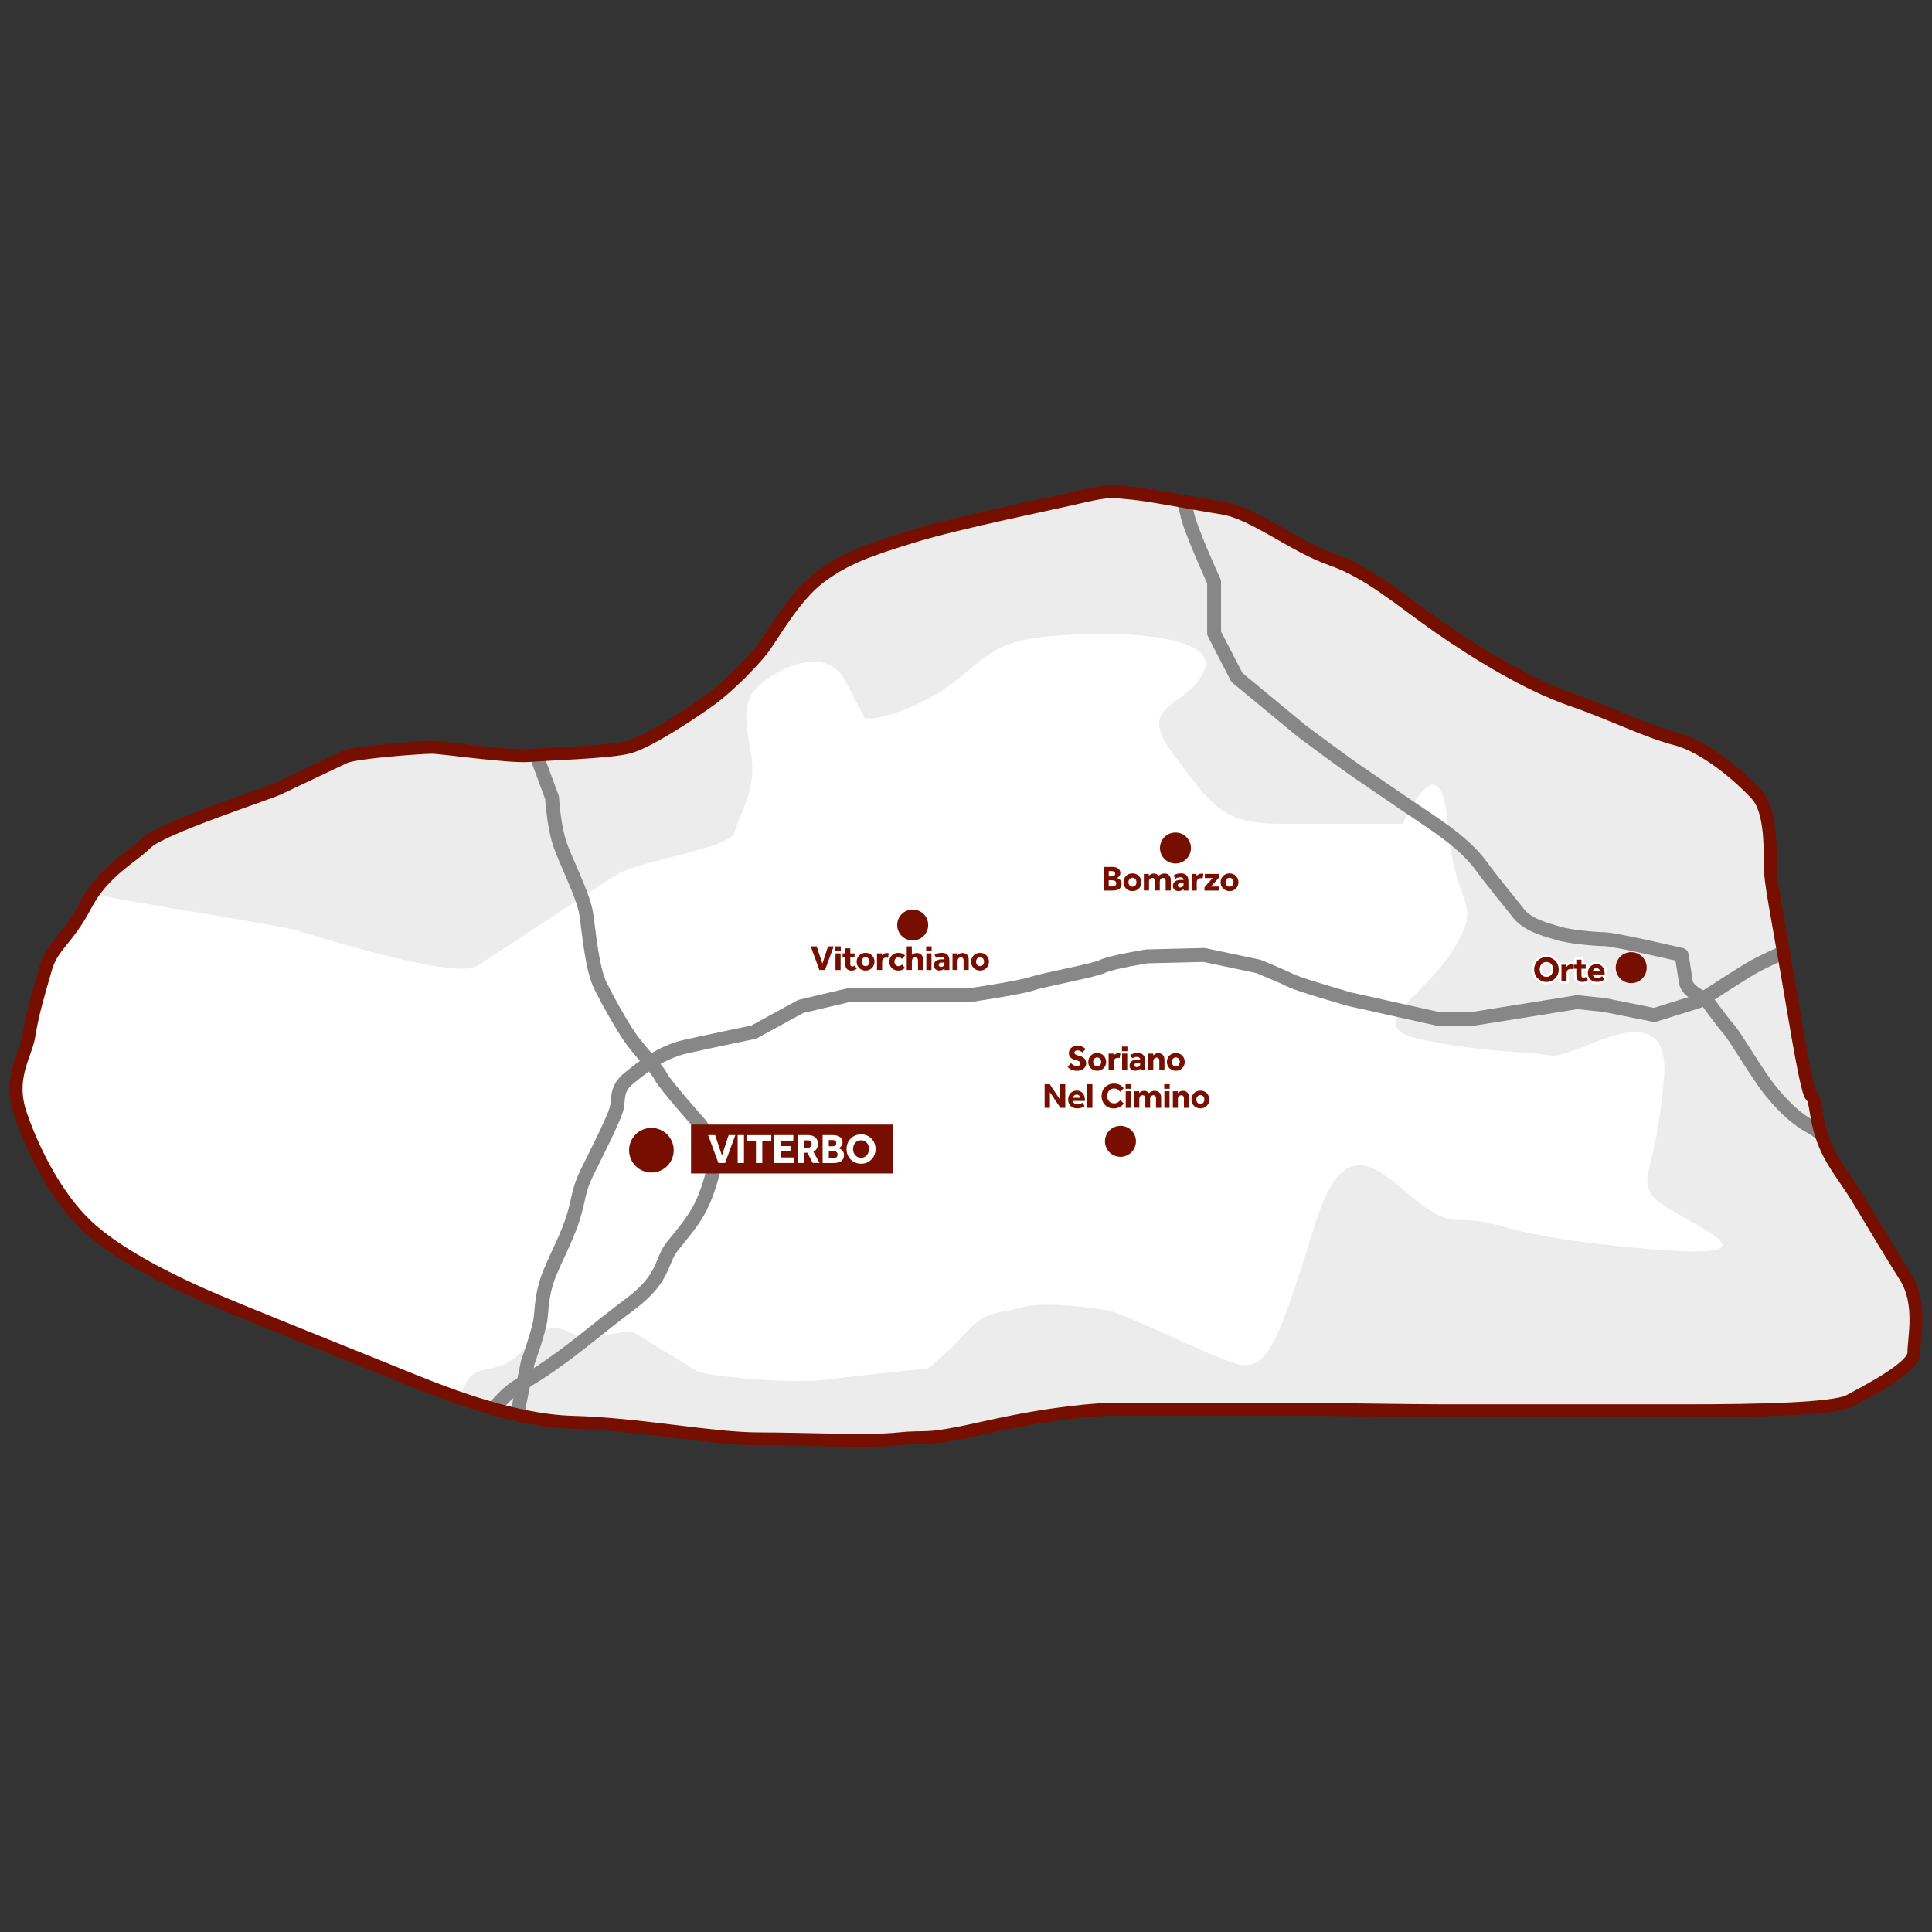 <?xml version="1.0" encoding="utf-8"?>
<!-- Generator: Adobe Illustrator 28.0.0, SVG Export Plug-In . SVG Version: 6.00 Build 0)  -->
<svg version="1.1" id="Livello_1" xmlns="http://www.w3.org/2000/svg" xmlns:xlink="http://www.w3.org/1999/xlink" x="0px" y="0px"
	 width="600px" height="600px" viewBox="0 0 600 600" style="enable-background:new 0 0 600 600;" xml:space="preserve">
<rect x="0" y="0" width="600" height="600" fill="#333333" stroke="none"/>
<style type="text/css">
	
		.st0{clip-path:url(#SVGID_00000106106825689076182120000009681759821345004190_);fill-rule:evenodd;clip-rule:evenodd;fill:#ECECEC;}
	
		.st1{clip-path:url(#SVGID_00000106106825689076182120000009681759821345004190_);fill:none;stroke:#878787;stroke-width:4.317;stroke-linejoin:round;stroke-miterlimit:22.926;}
	.st2{fill-rule:evenodd;clip-rule:evenodd;fill:#770F00;}
	.st3{fill:#770F00;}
	.st4{fill:#FFFFFF;}
	.st5{fill:none;stroke:#FFFFFF;stroke-width:1.39;stroke-linejoin:round;stroke-miterlimit:22.926;}
</style>
<g>
	<g>
		<defs>
			<path id="SVGID_1_" d="M336.04,154.18c-8.71,2.05-38.64,8.1-52.28,12.3c-13.64,4.2-21.12,6.74-29.21,12.81
				c-8.1,6.07-14.95,18.79-17.94,22.55c-2.99,3.76-10.25,11.28-15.89,15.38c-5.64,4.1-19.48,13.33-25.63,14.86
				c-6.15,1.54-24.6,2.05-30.75,2.56c-6.15,0.51-27.16-2.56-30.24-2.56s-23.75,1.45-27.16,3.08c-3.42,1.62-17.08,8.12-20.5,9.74
				c-3.42,1.62-36.39,12.3-41,16.91c-4.61,4.61-13.33,8.71-18.96,19.48c-5.64,10.76-10.25,12.3-12.3,19.48
				c-2.05,7.18-4.1,13.84-5.13,20.5c-1.03,6.66-6.66,13.33-2.56,25.11c4.1,11.79,11.28,25.63,20.5,34.34
				c9.23,8.71,25.63,16.91,37.42,22.04c11.79,5.13,44.08,17.94,57.92,23.58c13.84,5.64,35.88,14.86,55.87,15.38
				c19.99,0.51,43.05,5.13,57.4,5.13c14.35,0,33.83,1.02,43.57,0s6.66,1.02,27.16-3.59c20.5-4.61,34.85-5.64,40.49-5.64
				c5.64,0,21.53,0,44.08,0c22.55,0,46.64,0.51,56.89,0.51c10.25,0,22.04,0,32.8,0c10.76,0,21.01,0,43.05,0s46.13-0.51,50.74-3.08
				c4.61-2.56,19.99-10.25,19.99-14.86c0-4.61,2.56-15.38-2.56-23.58s-8.2-13.33-14.35-23.58s-11.28-14.35-13.33-27.16
				c-2.05-12.81-0.51,7.18-6.66-29.21c-6.15-36.39-7.69-42.03-7.69-48.18c0-6.15,0-16.91-4.1-21.53
				c-4.1-4.61-15.38-14.86-25.11-17.43c-9.74-2.56-19.48-7.69-32.8-12.3c-13.33-4.61-29.21-14.35-41-22.55
				c-11.79-8.2-21.53-16.91-33.32-21.01c-11.79-4.1-24.09-14.35-33.83-15.89c-9.74-1.54-22.55-4.1-28.19-4.61
				C345.78,152.65,344.75,152.13,336.04,154.18"/>
		</defs>
		<use xlink:href="#SVGID_1_"  style="overflow:visible;fill-rule:evenodd;clip-rule:evenodd;fill:#FFFFFF;"/>
		<clipPath id="SVGID_00000026136280127806724610000003910351283522360732_">
			<use xlink:href="#SVGID_1_"  style="overflow:visible;"/>
		</clipPath>
		
			<path style="clip-path:url(#SVGID_00000026136280127806724610000003910351283522360732_);fill-rule:evenodd;clip-rule:evenodd;fill:#ECECEC;" d="
			M191.02,271.91c7.11-4.66,35.64-8.39,37.04-13.28c1.4-4.89,5.59-11.88,5.59-19.57c0-7.69-4.19-17.47,0-23.76
			c4.19-6.29,22.36-16.07,28.65-4.19c6.29,11.88,6.29,11.88,6.29,11.88s4.89,1.4,18.87-5.59c13.98-6.99,16.77-16.07,31.45-18.87
			c14.68-2.8,59.4-3.49,55.21,9.09c-4.19,12.58-22.36,9.78-9.78,26.56c12.58,16.77,15.38,21.67,34.25,21.67c18.87,0,37.04,0,37.04,0
			s11.88-27.26,13.98,0c2.1,27.26,11.18,23.06,2.1,38.44c-9.09,15.38-30.05,24.46-9.78,28.65c20.27,4.19,32.85,3.49,39.84,4.89
			c6.99,1.4,37.74-21.67,34.94,7.69s-6.99,27.96-4.19,34.94c2.8,6.99,48.92,21.67,0,17.47c-48.92-4.19-44.03-9.09-60.1-9.09
			c-16.07,0-31.45-39.14-44.03,1.4c-12.58,40.54-15.38,46.83-26.56,42.63c-11.18-4.19-33.55-15.38-38.44-16.07s-19.57-2.8-26.56-0.7
			s-10.48,0.7-16.77,7.69c-6.29,6.99-11.88,11.18-11.88,11.18s-20.97,2.1-31.45,3.49c-10.48,1.4-37.51-0.93-40.54-2.8
			c-3.03-1.86-15.14-9.32-18.17-11.18c-3.03-1.86-3.49-0.7-13.28,0.7c-9.78,1.4-10.48-9.09-21.67,3.49
			c-11.18,12.58-17.47-1.4-21.67,21.67c-4.19,23.06-20.97,30.05,0,34.94c20.97,4.89,56.61,6.99,80.37,10.48
			c23.76,3.49,64.3,13.98,125.8,6.29c61.5-7.69,74.78-8.39,97.84-4.19c23.06,4.19,82.47,18.87,102.74,6.29
			c20.27-12.58,36.34-34.25,48.22-51.02c11.88-16.77,27.96-33.55,21.67-58.01c-6.29-24.46-2.1-25.16-24.46-71.98
			c-22.36-46.83-13.98-37.04-26.56-65.69c-12.58-28.65-51.72-88.06-67.09-97.14c-15.38-9.09-48.22-52.42-95.75-52.42
			c-47.52,0-65-19.57-107.63-1.4s-71.29,4.89-90.16,31.45c-18.87,26.56,1.4,32.85-25.86,46.83c-27.26,13.98-48.22,16.07-65.69,22.36
			c-17.47,6.29-11.88,1.4-33.55,11.18c-21.67,9.78-20.97,5.59-31.45,13.98c-10.48,8.39-39.25,36.81-37.74,39.14
			c1.51,2.33,7.57,11.65,9.09,13.98c1.51,2.33,62.2,11.18,69.89,13.28c7.69,2.1,50.2,15.84,57.31,11.18
			C155.49,295.21,183.91,276.57,191.02,271.91"/>
		
			<path style="clip-path:url(#SVGID_00000026136280127806724610000003910351283522360732_);fill:none;stroke:#878787;stroke-width:4.317;stroke-linejoin:round;stroke-miterlimit:22.926;" d="
			M162.57,223.74l8.88,23.98c0,0,0.44,7.99,2.22,13.76c1.78,5.77,7.55,16.43,8.44,22.64c0.89,6.22,1.78,16.87,4.44,22.2
			c2.66,5.33,6.22,11.54,8.88,15.54c2.66,4,8.44,9.77,9.77,12.43c1.33,2.66,12.43,15.1,12.43,15.1s4.88,7.55,4.44,11.1
			s-2.22,9.77-4.44,14.21c-2.22,4.44-5.33,7.99-8.88,12.43c-3.55,4.44-2.22,9.77-12.88,17.76c-10.66,7.99-15.98,12.88-24.87,19.09
			c-8.88,6.22-10.66,5.77-15.98,11.54c-5.33,5.77-5.77,4.44-9.32,8.88c-3.55,4.44-9.32,12.43-9.32,12.43"/>
		
			<path style="clip-path:url(#SVGID_00000026136280127806724610000003910351283522360732_);fill:none;stroke:#878787;stroke-width:4.317;stroke-linejoin:round;stroke-miterlimit:22.926;" d="
			M158.13,451.52l5.77-28.42c0,0,3.55-9.77,4-13.76c0.44-4,0.44-8.44,3.11-14.65c2.66-6.22,5.33-11.1,7.1-16.87
			c1.78-5.77,1.33-7.99,4.44-14.21c3.11-6.22,7.99-15.98,8.88-19.09c0.89-3.11-0.44-6.22,4-9.77c4.44-3.55,9.77-7.99,17.76-9.77
			c7.99-1.78,20.87-4.44,20.87-4.44l14.65-7.99l15.1-3.55c0,0,12.43,0,15.1,0c2.66,0,22.64,0,22.64,0s15.1-2.22,19.09-3.55
			s19.09-4,21.76-5.33s13.76-3.11,13.76-3.11l17.76-0.44l16.87,3.55c0,0,7.55,3.11,10.21,4.44c2.66,1.33,18.2,5.77,18.2,5.77
			l27.97,6.22h9.32l19.54-3.11l13.76-2.22l8.44,0.89l15.54,3.11l14.21-4.44c0,0,12.88-8.44,16.87-10.66
			c4-2.22,23.53-11.1,23.53-11.1l15.98-0.44"/>
		
			<path style="clip-path:url(#SVGID_00000026136280127806724610000003910351283522360732_);fill:none;stroke:#878787;stroke-width:4.317;stroke-linejoin:round;stroke-miterlimit:22.926;" d="
			M600.82,383.58c0,0-17.76-17.32-20.87-19.98c-3.11-2.66-13.76-11.54-17.76-13.76c-4-2.22-7.55-5.33-11.99-10.66
			c-4.44-5.33-10.66-16.43-13.32-19.54c-2.66-3.11-7.1-9.32-7.1-9.32s-5.77-2.22-6.22-5.33c-0.44-3.11-1.33-8.44-1.33-8.44
			s-20.87-4.88-23.98-4.88s-11.54-0.89-14.21-1.78c-2.66-0.89-9.32-2.22-12.43-6.22c-3.11-4-7.99-9.77-11.54-14.65
			c-3.55-4.88-8.88-9.32-16.87-14.65c-7.99-5.33-19.54-13.32-22.2-15.1c-2.66-1.78-16.43-11.99-16.43-11.99l-20.42-16.87
			c-7.1-13.76-7.1-13.76-7.1-13.76v-15.98c0,0-7.55-16.43-8.44-21.31c-0.89-4.88-11.54-31.53-11.54-31.53l-2.66-12.88"/>
		
			<use xlink:href="#SVGID_1_"  style="overflow:visible;fill-rule:evenodd;clip-rule:evenodd;fill:none;stroke:#770F00;stroke-width:4;stroke-miterlimit:22.926;"/>
	</g>
	<path class="st2" d="M365.05,258.55c2.66,0,4.81,2.15,4.81,4.81s-2.15,4.81-4.81,4.81c-2.66,0-4.81-2.15-4.81-4.81
		S362.39,258.55,365.05,258.55"/>
	<path class="st3" d="M379.07,273.99c0-0.38,0.07-0.74,0.2-1.07c0.14-0.33,0.32-0.63,0.57-0.88c0.24-0.25,0.53-0.45,0.88-0.59
		c0.34-0.14,0.72-0.21,1.13-0.21c0.41,0,0.79,0.07,1.12,0.21c0.34,0.14,0.63,0.34,0.87,0.59c0.24,0.25,0.43,0.54,0.57,0.88
		c0.14,0.33,0.2,0.69,0.2,1.07c0,0.38-0.07,0.74-0.2,1.07c-0.14,0.33-0.32,0.63-0.57,0.88c-0.24,0.25-0.53,0.45-0.87,0.59
		c-0.34,0.15-0.71,0.22-1.12,0.22c-0.41,0-0.79-0.07-1.13-0.22c-0.34-0.15-0.63-0.34-0.88-0.59c-0.24-0.25-0.43-0.54-0.57-0.88
		C379.13,274.73,379.07,274.37,379.07,273.99 M381.84,275.37c0.2,0,0.37-0.04,0.53-0.12s0.28-0.18,0.39-0.31
		c0.11-0.13,0.19-0.28,0.24-0.45c0.05-0.17,0.08-0.34,0.08-0.51c0-0.18-0.03-0.35-0.08-0.51c-0.05-0.17-0.13-0.31-0.24-0.44
		c-0.11-0.13-0.24-0.23-0.39-0.31c-0.15-0.08-0.33-0.12-0.53-0.12c-0.2,0-0.38,0.04-0.53,0.12c-0.16,0.08-0.29,0.18-0.39,0.31
		c-0.1,0.13-0.18,0.28-0.24,0.44c-0.06,0.17-0.08,0.34-0.08,0.51c0,0.18,0.03,0.35,0.08,0.51c0.06,0.17,0.13,0.31,0.24,0.45
		c0.1,0.13,0.23,0.24,0.39,0.31C381.46,275.34,381.64,275.37,381.84,275.37z M374.07,275.51l2.53-2.82h-2.42v-1.28h4.43v1.09
		l-2.54,2.83h2.55v1.24h-4.55V275.51z M370.06,271.41h1.52l0.06,0.65c0.13-0.18,0.31-0.34,0.55-0.51c0.23-0.16,0.53-0.24,0.9-0.24
		c0.14,0,0.26,0.01,0.36,0.02c0.1,0.01,0.2,0.04,0.29,0.08l-0.25,1.4c-0.16-0.05-0.35-0.08-0.57-0.08c-0.37,0-0.68,0.11-0.91,0.34
		c-0.23,0.22-0.35,0.54-0.35,0.95v2.55h-1.59V271.41z M367.56,274.3c-0.04-0.01-0.11-0.02-0.21-0.03c-0.1-0.01-0.22-0.02-0.35-0.02
		c-0.44,0-0.75,0.06-0.94,0.19c-0.18,0.12-0.28,0.3-0.28,0.53c0,0.43,0.26,0.64,0.77,0.64c0.12,0,0.25-0.02,0.37-0.06
		c0.12-0.04,0.23-0.1,0.32-0.17c0.09-0.07,0.17-0.17,0.23-0.28c0.06-0.11,0.09-0.24,0.09-0.39V274.3z M367.56,276.09
		c-0.18,0.21-0.4,0.36-0.67,0.47c-0.27,0.11-0.57,0.17-0.9,0.17c-0.18,0-0.38-0.03-0.58-0.08c-0.2-0.05-0.39-0.14-0.56-0.26
		c-0.17-0.12-0.32-0.28-0.43-0.49c-0.11-0.21-0.17-0.46-0.17-0.77c0-0.3,0.06-0.57,0.18-0.8c0.12-0.23,0.29-0.43,0.5-0.59
		c0.21-0.16,0.46-0.28,0.75-0.36c0.29-0.08,0.6-0.12,0.94-0.12c0.18,0,0.37,0,0.56,0.01c0.19,0.01,0.31,0.02,0.37,0.03v-0.11
		c0-0.13-0.03-0.24-0.08-0.34c-0.06-0.09-0.13-0.17-0.22-0.23c-0.09-0.06-0.2-0.11-0.31-0.13c-0.12-0.03-0.24-0.04-0.37-0.04
		c-0.35,0-0.64,0.04-0.88,0.13c-0.23,0.09-0.43,0.19-0.59,0.3l-0.65-0.97c0.11-0.08,0.23-0.16,0.37-0.24
		c0.14-0.08,0.3-0.15,0.5-0.22c0.19-0.07,0.41-0.12,0.64-0.16c0.24-0.04,0.51-0.06,0.82-0.06c0.79,0,1.37,0.21,1.74,0.63
		c0.37,0.42,0.56,0.99,0.56,1.7v3.01h-1.49L367.56,276.09z M355.24,271.41h1.52l0.06,0.57c0.16-0.2,0.37-0.36,0.62-0.5
		c0.25-0.13,0.54-0.2,0.88-0.2c0.21,0,0.39,0.02,0.55,0.07c0.16,0.04,0.3,0.1,0.42,0.17c0.12,0.07,0.23,0.15,0.32,0.23
		c0.09,0.08,0.17,0.17,0.23,0.25c0.21-0.23,0.47-0.4,0.78-0.53c0.3-0.12,0.62-0.19,0.95-0.19c0.66,0,1.17,0.19,1.51,0.56
		c0.35,0.37,0.52,0.88,0.52,1.53v3.19h-1.59v-2.94c0-0.31-0.07-0.55-0.2-0.72c-0.14-0.17-0.34-0.25-0.61-0.25
		c-0.31,0-0.55,0.11-0.74,0.32c-0.18,0.21-0.28,0.48-0.28,0.81v2.77h-1.53v-2.94c0-0.31-0.07-0.55-0.2-0.72
		c-0.14-0.17-0.34-0.25-0.61-0.25c-0.3,0-0.55,0.11-0.73,0.32c-0.19,0.21-0.28,0.48-0.28,0.81v2.77h-1.59V271.41z M348.92,273.99
		c0-0.38,0.07-0.74,0.2-1.07c0.14-0.33,0.32-0.63,0.57-0.88c0.24-0.25,0.53-0.45,0.88-0.59c0.34-0.14,0.72-0.21,1.13-0.21
		s0.79,0.07,1.12,0.21c0.34,0.14,0.63,0.34,0.87,0.59c0.24,0.25,0.43,0.54,0.57,0.88c0.14,0.33,0.2,0.69,0.2,1.07
		c0,0.38-0.07,0.74-0.2,1.07c-0.14,0.33-0.32,0.63-0.57,0.88c-0.24,0.25-0.53,0.45-0.87,0.59c-0.34,0.15-0.71,0.22-1.12,0.22
		s-0.79-0.07-1.13-0.22c-0.34-0.15-0.63-0.34-0.88-0.59c-0.24-0.25-0.43-0.54-0.57-0.88C348.99,274.73,348.92,274.37,348.92,273.99z
		 M351.7,275.37c0.2,0,0.37-0.04,0.53-0.12c0.15-0.08,0.28-0.18,0.39-0.31c0.11-0.13,0.19-0.28,0.24-0.45
		c0.05-0.17,0.08-0.34,0.08-0.51c0-0.18-0.03-0.35-0.08-0.51c-0.05-0.17-0.13-0.31-0.24-0.44c-0.11-0.13-0.24-0.23-0.39-0.31
		c-0.15-0.08-0.33-0.12-0.53-0.12c-0.2,0-0.38,0.04-0.53,0.12c-0.16,0.08-0.29,0.18-0.39,0.31c-0.1,0.13-0.18,0.28-0.24,0.44
		c-0.06,0.17-0.08,0.34-0.08,0.51c0,0.18,0.03,0.35,0.08,0.51c0.06,0.17,0.13,0.31,0.24,0.45c0.1,0.13,0.23,0.24,0.39,0.31
		C351.32,275.34,351.5,275.37,351.7,275.37z M345.4,275.3c0.12,0,0.25-0.01,0.4-0.03c0.15-0.02,0.28-0.06,0.41-0.13
		c0.12-0.07,0.23-0.16,0.31-0.29c0.08-0.12,0.13-0.3,0.13-0.52c0-0.2-0.04-0.36-0.12-0.48c-0.08-0.12-0.18-0.22-0.31-0.29
		c-0.12-0.07-0.26-0.12-0.41-0.14c-0.15-0.03-0.28-0.04-0.41-0.04h-1.08v1.92H345.4z M345.3,272.17c0.12,0,0.25-0.01,0.37-0.04
		c0.12-0.03,0.23-0.08,0.32-0.14c0.09-0.06,0.17-0.15,0.23-0.25c0.06-0.11,0.09-0.24,0.09-0.39c0-0.16-0.03-0.3-0.09-0.4
		c-0.06-0.11-0.14-0.19-0.23-0.25c-0.1-0.06-0.2-0.11-0.32-0.13c-0.12-0.03-0.24-0.04-0.36-0.04h-0.98v1.65H345.3z M342.7,269.23
		h2.75c0.46,0,0.84,0.05,1.16,0.16c0.32,0.11,0.57,0.25,0.77,0.42c0.2,0.18,0.34,0.38,0.43,0.61c0.09,0.23,0.13,0.47,0.13,0.72
		c0,0.23-0.04,0.44-0.13,0.62c-0.08,0.18-0.18,0.33-0.3,0.46c-0.11,0.13-0.23,0.23-0.36,0.3c-0.13,0.07-0.24,0.12-0.32,0.14
		c0.13,0.03,0.28,0.08,0.46,0.16c0.17,0.08,0.34,0.19,0.49,0.33c0.15,0.14,0.28,0.32,0.39,0.54c0.11,0.22,0.16,0.47,0.16,0.77
		c0,0.38-0.07,0.7-0.2,0.97c-0.14,0.26-0.33,0.48-0.57,0.65c-0.25,0.17-0.55,0.29-0.9,0.37c-0.36,0.08-0.75,0.12-1.19,0.12h-2.75
		V269.23z"/>
	<path class="st3" d="M301.59,298.66c0-0.38,0.07-0.74,0.2-1.07c0.14-0.33,0.32-0.63,0.57-0.88c0.24-0.25,0.53-0.45,0.88-0.59
		c0.34-0.14,0.72-0.21,1.13-0.21c0.41,0,0.79,0.07,1.12,0.21c0.34,0.14,0.63,0.34,0.87,0.59c0.24,0.25,0.43,0.54,0.57,0.88
		c0.14,0.33,0.2,0.69,0.2,1.07c0,0.38-0.07,0.74-0.2,1.07c-0.14,0.33-0.32,0.63-0.57,0.88c-0.24,0.25-0.53,0.45-0.87,0.59
		c-0.34,0.15-0.71,0.22-1.12,0.22c-0.41,0-0.79-0.07-1.13-0.22c-0.34-0.15-0.63-0.34-0.88-0.59c-0.24-0.25-0.43-0.54-0.57-0.88
		C301.66,299.4,301.59,299.04,301.59,298.66 M304.37,300.04c0.2,0,0.37-0.04,0.53-0.12c0.15-0.08,0.28-0.18,0.39-0.31
		c0.11-0.13,0.19-0.28,0.24-0.45c0.05-0.17,0.08-0.34,0.08-0.51c0-0.18-0.03-0.35-0.08-0.51c-0.05-0.17-0.13-0.31-0.24-0.44
		c-0.11-0.13-0.24-0.23-0.39-0.31c-0.15-0.08-0.33-0.12-0.53-0.12c-0.2,0-0.38,0.04-0.53,0.12c-0.16,0.08-0.29,0.18-0.39,0.31
		c-0.1,0.13-0.18,0.28-0.24,0.44c-0.06,0.17-0.08,0.34-0.08,0.51c0,0.18,0.03,0.35,0.08,0.51c0.06,0.17,0.13,0.31,0.24,0.45
		c0.1,0.13,0.23,0.24,0.39,0.31C303.99,300.01,304.17,300.04,304.37,300.04z M295.82,296.08h1.52l0.04,0.56
		c0.17-0.21,0.39-0.37,0.67-0.5c0.28-0.12,0.56-0.19,0.86-0.19c0.59,0,1.07,0.18,1.41,0.53c0.35,0.35,0.52,0.87,0.52,1.56v3.19
		h-1.59v-2.97c0-0.29-0.07-0.51-0.21-0.68c-0.14-0.17-0.34-0.25-0.6-0.25c-0.18,0-0.33,0.03-0.46,0.09
		c-0.13,0.06-0.24,0.14-0.33,0.25c-0.09,0.1-0.15,0.22-0.2,0.36c-0.04,0.14-0.07,0.28-0.07,0.43v2.77h-1.57V296.08z M293.31,298.96
		c-0.04-0.01-0.11-0.02-0.21-0.03c-0.1-0.01-0.22-0.02-0.35-0.02c-0.44,0-0.75,0.06-0.94,0.19c-0.18,0.12-0.28,0.3-0.28,0.53
		c0,0.43,0.26,0.64,0.77,0.64c0.12,0,0.25-0.02,0.37-0.06c0.12-0.04,0.23-0.1,0.32-0.17c0.09-0.07,0.17-0.17,0.23-0.28
		c0.06-0.11,0.09-0.24,0.09-0.39V298.96z M293.31,300.76c-0.18,0.21-0.4,0.36-0.67,0.47c-0.27,0.11-0.57,0.17-0.9,0.17
		c-0.18,0-0.38-0.03-0.58-0.08c-0.2-0.05-0.39-0.14-0.56-0.26c-0.17-0.12-0.32-0.28-0.43-0.49c-0.11-0.21-0.17-0.46-0.17-0.77
		c0-0.3,0.06-0.57,0.18-0.8c0.12-0.23,0.29-0.43,0.5-0.59c0.21-0.16,0.46-0.28,0.75-0.36c0.29-0.08,0.6-0.12,0.94-0.12
		c0.18,0,0.37,0,0.56,0.01c0.19,0.01,0.31,0.02,0.37,0.03v-0.11c0-0.13-0.03-0.24-0.08-0.34c-0.06-0.09-0.13-0.17-0.22-0.23
		c-0.09-0.06-0.2-0.11-0.31-0.13c-0.12-0.03-0.24-0.04-0.37-0.04c-0.35,0-0.64,0.04-0.88,0.13c-0.23,0.09-0.43,0.19-0.59,0.3
		l-0.65-0.97c0.11-0.08,0.23-0.16,0.37-0.24c0.14-0.08,0.3-0.15,0.5-0.22c0.19-0.07,0.41-0.12,0.64-0.16
		c0.24-0.04,0.51-0.06,0.82-0.06c0.79,0,1.37,0.21,1.74,0.63c0.37,0.42,0.56,0.99,0.56,1.7v3.01h-1.49L293.31,300.76z
		 M287.69,296.08h1.59v5.16h-1.59V296.08z M287.63,293.9h1.7v1.42h-1.7V293.9z M281.61,293.9h1.57v2.68
		c0.17-0.2,0.39-0.35,0.67-0.46c0.28-0.11,0.56-0.16,0.85-0.16c0.59,0,1.07,0.18,1.43,0.53c0.36,0.35,0.53,0.87,0.53,1.56v3.19
		h-1.57v-2.95c0-0.3-0.08-0.54-0.23-0.7c-0.15-0.17-0.36-0.25-0.62-0.25c-0.17,0-0.32,0.03-0.45,0.09
		c-0.13,0.06-0.24,0.14-0.33,0.25c-0.09,0.1-0.15,0.22-0.2,0.36c-0.04,0.14-0.07,0.28-0.07,0.43v2.77h-1.59V293.9z M281.05,300.56
		c-0.21,0.23-0.49,0.44-0.84,0.61c-0.35,0.17-0.76,0.25-1.24,0.25c-0.42,0-0.8-0.07-1.14-0.2c-0.34-0.14-0.63-0.33-0.88-0.57
		c-0.24-0.25-0.43-0.54-0.57-0.88c-0.14-0.34-0.2-0.71-0.2-1.11c0-0.38,0.07-0.74,0.21-1.07c0.14-0.33,0.33-0.63,0.58-0.88
		c0.25-0.25,0.54-0.45,0.88-0.59c0.34-0.14,0.71-0.21,1.12-0.21c0.47,0,0.88,0.08,1.22,0.23c0.35,0.15,0.63,0.36,0.87,0.62
		l-0.96,1.04c-0.12-0.13-0.26-0.25-0.43-0.35c-0.17-0.1-0.39-0.15-0.67-0.15c-0.19,0-0.36,0.04-0.51,0.12
		c-0.15,0.08-0.28,0.18-0.39,0.3c-0.11,0.12-0.19,0.27-0.24,0.43c-0.06,0.17-0.08,0.34-0.08,0.52c0,0.17,0.03,0.34,0.08,0.5
		c0.05,0.17,0.14,0.31,0.24,0.44c0.11,0.13,0.23,0.23,0.39,0.31c0.15,0.08,0.32,0.12,0.51,0.12c0.27,0,0.5-0.05,0.68-0.16
		c0.18-0.11,0.33-0.22,0.44-0.35L281.05,300.56z M272.35,296.08h1.52l0.06,0.65c0.13-0.18,0.31-0.34,0.55-0.51
		c0.23-0.16,0.53-0.24,0.9-0.24c0.14,0,0.26,0.01,0.36,0.02c0.1,0.01,0.2,0.04,0.29,0.08l-0.25,1.4c-0.16-0.05-0.35-0.08-0.57-0.08
		c-0.37,0-0.68,0.11-0.91,0.34c-0.23,0.22-0.35,0.54-0.35,0.95v2.55h-1.59V296.08z M266.04,298.66c0-0.38,0.07-0.74,0.2-1.07
		c0.14-0.33,0.32-0.63,0.57-0.88c0.24-0.25,0.53-0.45,0.88-0.59c0.34-0.14,0.72-0.21,1.13-0.21c0.41,0,0.79,0.07,1.12,0.21
		c0.34,0.14,0.63,0.34,0.87,0.59c0.24,0.25,0.43,0.54,0.57,0.88c0.14,0.33,0.2,0.69,0.2,1.07c0,0.38-0.07,0.74-0.2,1.07
		c-0.14,0.33-0.32,0.63-0.57,0.88c-0.24,0.25-0.53,0.45-0.87,0.59c-0.34,0.15-0.71,0.22-1.12,0.22c-0.41,0-0.79-0.07-1.13-0.22
		c-0.34-0.15-0.63-0.34-0.88-0.59c-0.24-0.25-0.43-0.54-0.57-0.88C266.11,299.4,266.04,299.04,266.04,298.66z M268.81,300.04
		c0.2,0,0.37-0.04,0.53-0.12c0.15-0.08,0.28-0.18,0.39-0.31c0.11-0.13,0.19-0.28,0.24-0.45c0.05-0.17,0.08-0.34,0.08-0.51
		c0-0.18-0.03-0.35-0.08-0.51c-0.05-0.17-0.13-0.31-0.24-0.44c-0.11-0.13-0.24-0.23-0.39-0.31c-0.15-0.08-0.33-0.12-0.53-0.12
		c-0.2,0-0.38,0.04-0.53,0.12c-0.16,0.08-0.29,0.18-0.39,0.31c-0.1,0.13-0.18,0.28-0.24,0.44c-0.06,0.17-0.08,0.34-0.08,0.51
		c0,0.18,0.03,0.35,0.08,0.51c0.06,0.17,0.13,0.31,0.24,0.45c0.1,0.13,0.23,0.24,0.39,0.31
		C268.44,300.01,268.61,300.04,268.81,300.04z M262.48,297.32h-0.81v-1.24h0.81v-1.56h1.59v1.56h1.33v1.24h-1.33v2.04
		c0,0.25,0.05,0.44,0.15,0.58c0.1,0.14,0.26,0.2,0.47,0.2c0.16,0,0.3-0.03,0.42-0.08c0.12-0.06,0.23-0.12,0.33-0.19l0.64,0.97
		c-0.5,0.4-1.04,0.59-1.63,0.59c-0.37,0-0.68-0.05-0.92-0.16c-0.25-0.11-0.45-0.25-0.61-0.44c-0.15-0.19-0.26-0.41-0.33-0.68
		c-0.07-0.26-0.1-0.56-0.1-0.88V297.32z M259.47,296.08h1.59v5.16h-1.59V296.08z M259.41,293.9h1.7v1.42h-1.7V293.9z M251.78,293.9
		h1.84l1.79,5.36l1.75-5.36h1.76l-2.7,7.34h-1.75L251.78,293.9z"/>
	<path class="st2" d="M283.45,282.46c2.66,0,4.81,2.15,4.81,4.81c0,2.66-2.15,4.81-4.81,4.81c-2.66,0-4.81-2.15-4.81-4.81
		C278.63,284.62,280.79,282.46,283.45,282.46"/>
	<rect x="214.61" y="349.25" class="st2" width="62.62" height="15.18"/>
	<path class="st4" d="M267.41,359.56c0.38,0,0.72-0.07,1.03-0.22c0.3-0.15,0.56-0.35,0.77-0.6c0.21-0.25,0.37-0.54,0.49-0.87
		c0.11-0.33,0.17-0.68,0.17-1.05c0-0.37-0.06-0.72-0.17-1.05c-0.11-0.33-0.27-0.62-0.49-0.86c-0.21-0.25-0.47-0.44-0.77-0.58
		c-0.3-0.14-0.65-0.21-1.03-0.21c-0.38,0-0.73,0.07-1.03,0.21c-0.31,0.14-0.57,0.34-0.78,0.58c-0.21,0.25-0.37,0.53-0.49,0.86
		c-0.11,0.33-0.17,0.68-0.17,1.05c0,0.37,0.06,0.72,0.17,1.05c0.11,0.33,0.28,0.62,0.49,0.87c0.21,0.25,0.47,0.45,0.78,0.6
		C266.68,359.49,267.03,359.56,267.41,359.56 M267.41,361.4c-0.64,0-1.24-0.12-1.79-0.35c-0.55-0.23-1.03-0.55-1.43-0.96
		c-0.4-0.41-0.72-0.89-0.95-1.45c-0.23-0.56-0.34-1.16-0.34-1.8c0-0.65,0.11-1.25,0.34-1.81c0.23-0.55,0.55-1.03,0.95-1.44
		c0.4-0.41,0.88-0.73,1.43-0.96s1.15-0.35,1.79-0.35c0.64,0,1.24,0.12,1.79,0.35c0.55,0.23,1.03,0.55,1.43,0.96
		c0.4,0.41,0.72,0.89,0.95,1.44c0.23,0.55,0.34,1.16,0.34,1.81c0,0.64-0.11,1.24-0.34,1.8c-0.23,0.56-0.55,1.04-0.95,1.45
		c-0.4,0.41-0.88,0.73-1.43,0.96C268.64,361.29,268.05,361.4,267.41,361.4z M258.65,359.68c0.14,0,0.29-0.01,0.47-0.03
		c0.17-0.02,0.33-0.07,0.48-0.15c0.15-0.08,0.27-0.19,0.37-0.34c0.1-0.15,0.15-0.35,0.15-0.61c0-0.23-0.05-0.42-0.14-0.57
		c-0.1-0.15-0.22-0.26-0.36-0.34c-0.15-0.08-0.31-0.14-0.48-0.17c-0.17-0.03-0.33-0.05-0.48-0.05h-1.27v2.26H258.65z M258.53,355.99
		c0.15,0,0.29-0.02,0.44-0.05c0.14-0.03,0.27-0.09,0.38-0.16c0.11-0.07,0.2-0.17,0.27-0.3c0.07-0.13,0.1-0.28,0.1-0.46
		c0-0.19-0.03-0.35-0.1-0.47c-0.07-0.13-0.16-0.23-0.27-0.3c-0.11-0.07-0.24-0.13-0.38-0.16c-0.14-0.03-0.28-0.05-0.42-0.05h-1.16
		v1.95H258.53z M255.47,352.52h3.25c0.54,0,0.99,0.06,1.36,0.19c0.37,0.13,0.68,0.29,0.91,0.5c0.23,0.21,0.4,0.45,0.51,0.72
		c0.1,0.27,0.16,0.56,0.16,0.85c0,0.28-0.05,0.52-0.15,0.73c-0.1,0.21-0.22,0.39-0.35,0.55c-0.13,0.15-0.28,0.27-0.43,0.36
		c-0.15,0.09-0.28,0.14-0.38,0.17c0.16,0.03,0.34,0.1,0.54,0.19c0.2,0.09,0.4,0.22,0.58,0.39c0.18,0.17,0.34,0.38,0.46,0.64
		c0.13,0.26,0.19,0.56,0.19,0.9c0,0.45-0.08,0.83-0.24,1.14c-0.16,0.31-0.39,0.57-0.68,0.77c-0.29,0.2-0.65,0.34-1.07,0.44
		c-0.42,0.09-0.89,0.14-1.41,0.14h-3.25V352.52z M250.9,356.43c0.36,0,0.65-0.11,0.86-0.32c0.21-0.22,0.31-0.49,0.31-0.82
		c0-0.36-0.1-0.64-0.31-0.84c-0.21-0.21-0.49-0.31-0.86-0.31h-1.21v2.3H250.9z M247.79,352.52h3.22c0.5,0,0.94,0.07,1.32,0.21
		c0.38,0.14,0.7,0.34,0.95,0.58c0.26,0.25,0.45,0.53,0.57,0.86c0.13,0.33,0.19,0.68,0.19,1.05c0,0.56-0.12,1.05-0.37,1.47
		c-0.25,0.42-0.6,0.76-1.05,1.01l1.92,3.47h-2.16l-1.61-3.18h-1.09v3.18h-1.91V352.52z M240.45,352.52h5.92v1.71h-3.96v1.69h3.08
		v1.66h-3.08v1.87h4.25v1.73h-6.21V352.52z M234.77,354.25h-2.81v-1.73h7.57v1.73h-2.79v6.94h-1.97V354.25z M229.09,352.52h1.96
		v8.66h-1.96V352.52z M219.92,352.52h2.17l2.12,6.33l2.07-6.33h2.08l-3.18,8.66h-2.07L219.92,352.52z"/>
	<path class="st2" d="M347.97,349.64c2.66,0,4.81,2.15,4.81,4.81c0,2.66-2.15,4.81-4.81,4.81c-2.66,0-4.81-2.15-4.81-4.81
		C343.16,351.79,345.31,349.64,347.97,349.64"/>
	<path class="st3" d="M370.02,341.46c0-0.38,0.07-0.74,0.2-1.07c0.14-0.33,0.32-0.63,0.57-0.88c0.24-0.25,0.53-0.45,0.88-0.59
		c0.34-0.14,0.72-0.21,1.13-0.21c0.41,0,0.79,0.07,1.12,0.21c0.34,0.14,0.63,0.34,0.87,0.59c0.24,0.25,0.43,0.54,0.57,0.88
		c0.14,0.33,0.2,0.69,0.2,1.07c0,0.38-0.07,0.74-0.2,1.07c-0.14,0.33-0.32,0.63-0.57,0.88c-0.24,0.25-0.53,0.45-0.87,0.59
		c-0.34,0.15-0.71,0.22-1.12,0.22c-0.41,0-0.79-0.07-1.13-0.22c-0.34-0.15-0.63-0.34-0.88-0.59c-0.24-0.25-0.43-0.54-0.57-0.88
		C370.09,342.2,370.02,341.85,370.02,341.46 M372.79,342.85c0.2,0,0.37-0.04,0.53-0.12c0.15-0.08,0.28-0.18,0.39-0.31
		c0.11-0.13,0.19-0.28,0.24-0.45c0.05-0.17,0.08-0.34,0.08-0.51c0-0.18-0.03-0.35-0.08-0.51c-0.05-0.17-0.13-0.31-0.24-0.44
		c-0.11-0.13-0.24-0.23-0.39-0.31c-0.15-0.08-0.33-0.12-0.53-0.12c-0.2,0-0.38,0.04-0.53,0.12c-0.16,0.08-0.29,0.18-0.39,0.31
		c-0.1,0.13-0.18,0.28-0.24,0.44c-0.06,0.17-0.08,0.34-0.08,0.51c0,0.18,0.03,0.35,0.08,0.51c0.06,0.17,0.13,0.31,0.24,0.45
		c0.1,0.13,0.23,0.24,0.39,0.31C372.42,342.81,372.6,342.85,372.79,342.85z M364.25,338.89h1.52l0.04,0.56
		c0.17-0.21,0.39-0.37,0.67-0.5c0.28-0.12,0.56-0.19,0.86-0.19c0.59,0,1.07,0.18,1.41,0.53c0.35,0.35,0.52,0.87,0.52,1.56v3.19
		h-1.59v-2.97c0-0.29-0.07-0.51-0.21-0.68c-0.14-0.17-0.34-0.25-0.6-0.25c-0.18,0-0.33,0.03-0.46,0.09
		c-0.13,0.06-0.24,0.14-0.33,0.25c-0.09,0.1-0.15,0.22-0.2,0.36c-0.04,0.14-0.07,0.28-0.07,0.43v2.77h-1.57V338.89z M361.61,338.89
		h1.59v5.16h-1.59V338.89z M361.56,336.71h1.7v1.42h-1.7V336.71z M352.24,338.89h1.52l0.06,0.57c0.16-0.2,0.37-0.36,0.62-0.5
		c0.25-0.13,0.54-0.2,0.88-0.2c0.21,0,0.39,0.02,0.55,0.07c0.16,0.04,0.3,0.1,0.42,0.17c0.12,0.07,0.23,0.15,0.32,0.23
		c0.09,0.08,0.17,0.17,0.23,0.25c0.21-0.23,0.47-0.4,0.78-0.53c0.3-0.12,0.62-0.19,0.95-0.19c0.66,0,1.17,0.19,1.51,0.56
		c0.35,0.37,0.52,0.88,0.52,1.53v3.19h-1.59v-2.94c0-0.31-0.07-0.55-0.2-0.72c-0.14-0.17-0.34-0.25-0.61-0.25
		c-0.31,0-0.55,0.11-0.74,0.32c-0.18,0.21-0.28,0.48-0.28,0.81v2.77h-1.53v-2.94c0-0.31-0.07-0.55-0.2-0.72
		c-0.14-0.17-0.34-0.25-0.61-0.25c-0.3,0-0.55,0.11-0.73,0.32c-0.19,0.21-0.28,0.48-0.28,0.81v2.77h-1.59V338.89z M349.61,338.89
		h1.59v5.16h-1.59V338.89z M349.56,336.71h1.7v1.42h-1.7V336.71z M349.01,342.7c-0.15,0.21-0.34,0.41-0.56,0.6
		c-0.22,0.19-0.46,0.35-0.73,0.49c-0.27,0.14-0.56,0.25-0.87,0.33c-0.31,0.08-0.64,0.12-0.97,0.12c-0.56,0-1.07-0.1-1.53-0.29
		c-0.46-0.19-0.86-0.46-1.19-0.8c-0.33-0.34-0.59-0.74-0.78-1.21c-0.18-0.47-0.28-0.98-0.28-1.54c0-0.54,0.09-1.05,0.28-1.52
		c0.18-0.47,0.44-0.88,0.78-1.23c0.33-0.35,0.73-0.62,1.2-0.83c0.47-0.2,0.98-0.3,1.55-0.3c0.68,0,1.28,0.12,1.79,0.37
		c0.51,0.25,0.93,0.61,1.27,1.08l-1.13,1.09c-0.22-0.31-0.48-0.56-0.78-0.74c-0.3-0.19-0.66-0.28-1.08-0.28
		c-0.33,0-0.63,0.06-0.89,0.18c-0.26,0.12-0.49,0.29-0.67,0.5c-0.18,0.21-0.32,0.46-0.42,0.74c-0.1,0.28-0.15,0.58-0.15,0.9
		c0,0.32,0.05,0.62,0.15,0.9c0.1,0.28,0.24,0.52,0.42,0.73c0.18,0.21,0.4,0.37,0.66,0.48c0.26,0.12,0.55,0.18,0.87,0.18
		c0.26,0,0.49-0.03,0.69-0.08c0.19-0.06,0.37-0.13,0.52-0.22c0.15-0.09,0.28-0.2,0.4-0.32c0.12-0.12,0.23-0.24,0.34-0.37
		L349.01,342.7z M337.67,336.71h1.59v7.34h-1.59V336.71z M335.44,340.92c0-0.11-0.02-0.22-0.07-0.34c-0.04-0.11-0.11-0.22-0.2-0.31
		c-0.09-0.1-0.2-0.17-0.33-0.24c-0.13-0.06-0.29-0.09-0.47-0.09c-0.18,0-0.34,0.03-0.48,0.09c-0.14,0.06-0.26,0.14-0.35,0.24
		c-0.09,0.1-0.16,0.2-0.21,0.31c-0.05,0.11-0.07,0.23-0.07,0.34H335.44z M336.83,343.49c-0.06,0.04-0.15,0.1-0.26,0.18
		c-0.12,0.08-0.27,0.17-0.46,0.25c-0.19,0.08-0.41,0.15-0.67,0.21c-0.26,0.06-0.55,0.09-0.88,0.09c-0.44,0-0.84-0.07-1.19-0.2
		c-0.35-0.14-0.65-0.32-0.9-0.57c-0.25-0.24-0.43-0.53-0.56-0.88c-0.13-0.34-0.19-0.72-0.19-1.13c0-0.36,0.06-0.71,0.18-1.04
		c0.12-0.33,0.3-0.63,0.52-0.88c0.23-0.25,0.51-0.45,0.84-0.6c0.33-0.15,0.7-0.23,1.12-0.23c0.42,0,0.79,0.07,1.1,0.22
		c0.32,0.15,0.58,0.35,0.8,0.61c0.22,0.26,0.38,0.57,0.49,0.94c0.11,0.36,0.17,0.76,0.17,1.19v0.26h-3.68
		c0.01,0.28,0.13,0.52,0.37,0.73c0.24,0.21,0.57,0.31,0.99,0.31c0.41,0,0.74-0.06,1-0.18c0.26-0.12,0.44-0.23,0.56-0.31
		L336.83,343.49z M324.42,336.71h1.59l3.18,4.77v-4.77h1.64v7.34h-1.51l-3.26-4.86v4.86h-1.64V336.71z M362.39,329.78
		c0-0.38,0.07-0.74,0.2-1.07c0.14-0.33,0.32-0.63,0.57-0.88c0.24-0.25,0.53-0.45,0.88-0.59c0.34-0.14,0.72-0.21,1.13-0.21
		c0.41,0,0.79,0.07,1.12,0.21c0.34,0.14,0.63,0.34,0.87,0.59c0.24,0.25,0.43,0.54,0.57,0.88c0.14,0.33,0.2,0.69,0.2,1.07
		c0,0.38-0.07,0.74-0.2,1.07c-0.14,0.33-0.32,0.63-0.57,0.88c-0.24,0.25-0.53,0.45-0.87,0.59c-0.34,0.15-0.71,0.22-1.12,0.22
		c-0.41,0-0.79-0.07-1.13-0.22c-0.34-0.15-0.63-0.34-0.88-0.59c-0.24-0.25-0.43-0.54-0.57-0.88
		C362.45,330.52,362.39,330.16,362.39,329.78z M365.16,331.17c0.2,0,0.37-0.04,0.53-0.12s0.28-0.18,0.39-0.31
		c0.11-0.13,0.19-0.28,0.24-0.45c0.05-0.17,0.08-0.34,0.08-0.51c0-0.18-0.03-0.35-0.08-0.51c-0.05-0.17-0.13-0.31-0.24-0.44
		c-0.11-0.13-0.24-0.23-0.39-0.31c-0.15-0.08-0.33-0.12-0.53-0.12c-0.2,0-0.38,0.04-0.53,0.12c-0.16,0.08-0.29,0.18-0.39,0.31
		c-0.1,0.13-0.18,0.28-0.24,0.44c-0.06,0.17-0.08,0.34-0.08,0.51c0,0.18,0.03,0.35,0.08,0.51c0.06,0.17,0.13,0.31,0.24,0.45
		c0.1,0.13,0.23,0.24,0.39,0.31C364.78,331.13,364.96,331.17,365.16,331.17z M356.61,327.2h1.52l0.04,0.56
		c0.17-0.21,0.39-0.37,0.67-0.5c0.28-0.12,0.56-0.19,0.86-0.19c0.59,0,1.07,0.18,1.41,0.53c0.35,0.35,0.52,0.87,0.52,1.56v3.19
		h-1.59v-2.97c0-0.29-0.07-0.51-0.21-0.68c-0.14-0.17-0.34-0.25-0.6-0.25c-0.18,0-0.33,0.03-0.46,0.09s-0.24,0.15-0.33,0.25
		c-0.09,0.1-0.15,0.22-0.2,0.36c-0.04,0.14-0.07,0.28-0.07,0.43v2.77h-1.57V327.2z M354.1,330.09c-0.04-0.01-0.11-0.02-0.21-0.03
		c-0.1-0.01-0.22-0.02-0.35-0.02c-0.44,0-0.75,0.06-0.94,0.19c-0.18,0.12-0.28,0.3-0.28,0.53c0,0.43,0.26,0.64,0.77,0.64
		c0.12,0,0.25-0.02,0.37-0.06c0.12-0.04,0.23-0.1,0.32-0.17c0.09-0.07,0.17-0.17,0.23-0.28c0.06-0.11,0.09-0.24,0.09-0.39V330.09z
		 M354.1,331.88c-0.18,0.21-0.4,0.36-0.67,0.47c-0.27,0.11-0.57,0.17-0.9,0.17c-0.18,0-0.38-0.03-0.58-0.08
		c-0.2-0.05-0.39-0.14-0.56-0.26c-0.17-0.12-0.32-0.28-0.43-0.49c-0.11-0.21-0.17-0.46-0.17-0.77c0-0.3,0.06-0.57,0.18-0.8
		c0.12-0.23,0.29-0.43,0.5-0.59c0.21-0.16,0.46-0.28,0.75-0.36c0.29-0.08,0.6-0.12,0.94-0.12c0.18,0,0.37,0,0.56,0.01
		c0.19,0.01,0.31,0.02,0.37,0.03v-0.11c0-0.13-0.03-0.24-0.08-0.34c-0.06-0.09-0.13-0.17-0.22-0.23c-0.09-0.06-0.2-0.11-0.31-0.13
		c-0.12-0.03-0.24-0.04-0.37-0.04c-0.35,0-0.64,0.04-0.88,0.13c-0.23,0.09-0.43,0.19-0.59,0.3l-0.65-0.97
		c0.11-0.08,0.23-0.16,0.37-0.24c0.14-0.08,0.3-0.15,0.5-0.22c0.19-0.07,0.41-0.12,0.64-0.16c0.24-0.04,0.51-0.06,0.82-0.06
		c0.79,0,1.37,0.21,1.74,0.63s0.56,0.99,0.56,1.7v3.01h-1.49L354.1,331.88z M348.48,327.2h1.59v5.16h-1.59V327.2z M348.43,325.02
		h1.7v1.42h-1.7V325.02z M344.28,327.2h1.52l0.06,0.65c0.13-0.18,0.31-0.35,0.55-0.51c0.23-0.16,0.53-0.24,0.9-0.24
		c0.14,0,0.26,0.01,0.36,0.02c0.1,0.01,0.2,0.04,0.29,0.08l-0.25,1.4c-0.16-0.05-0.35-0.08-0.57-0.08c-0.37,0-0.68,0.11-0.91,0.34
		c-0.23,0.22-0.35,0.54-0.35,0.95v2.55h-1.59V327.2z M337.97,329.78c0-0.38,0.07-0.74,0.2-1.07c0.14-0.33,0.32-0.63,0.57-0.88
		c0.24-0.25,0.53-0.45,0.88-0.59c0.34-0.14,0.72-0.21,1.13-0.21c0.41,0,0.79,0.07,1.12,0.21c0.34,0.14,0.63,0.34,0.87,0.59
		c0.24,0.25,0.43,0.54,0.57,0.88c0.14,0.33,0.2,0.69,0.2,1.07c0,0.38-0.07,0.74-0.2,1.07c-0.14,0.33-0.32,0.63-0.57,0.88
		c-0.24,0.25-0.53,0.45-0.87,0.59c-0.34,0.15-0.71,0.22-1.12,0.22c-0.41,0-0.79-0.07-1.13-0.22c-0.34-0.15-0.63-0.34-0.88-0.59
		c-0.24-0.25-0.43-0.54-0.57-0.88C338.04,330.52,337.97,330.16,337.97,329.78z M340.74,331.17c0.2,0,0.37-0.04,0.53-0.12
		c0.15-0.08,0.28-0.18,0.39-0.31c0.11-0.13,0.19-0.28,0.24-0.45c0.05-0.17,0.08-0.34,0.08-0.51c0-0.18-0.03-0.35-0.08-0.51
		c-0.05-0.17-0.13-0.31-0.24-0.44c-0.11-0.13-0.24-0.23-0.39-0.31c-0.15-0.08-0.33-0.12-0.53-0.12s-0.38,0.04-0.53,0.12
		c-0.16,0.08-0.29,0.18-0.39,0.31c-0.1,0.13-0.18,0.28-0.24,0.44c-0.06,0.17-0.08,0.34-0.08,0.51c0,0.18,0.03,0.35,0.08,0.51
		c0.06,0.17,0.13,0.31,0.24,0.45c0.1,0.13,0.23,0.24,0.39,0.31C340.37,331.13,340.55,331.17,340.74,331.17z M332.6,330.17
		c0.1,0.1,0.21,0.21,0.34,0.31c0.13,0.11,0.27,0.2,0.43,0.29c0.16,0.09,0.33,0.16,0.52,0.21c0.19,0.06,0.39,0.08,0.6,0.08
		c0.12,0,0.25-0.02,0.37-0.06c0.12-0.04,0.24-0.09,0.34-0.16c0.1-0.07,0.19-0.15,0.25-0.25c0.06-0.1,0.09-0.21,0.09-0.34
		c0-0.27-0.13-0.48-0.4-0.63c-0.26-0.15-0.68-0.3-1.26-0.45c-0.28-0.07-0.54-0.16-0.78-0.29c-0.24-0.12-0.44-0.28-0.62-0.45
		c-0.17-0.18-0.31-0.38-0.4-0.61c-0.1-0.23-0.14-0.48-0.14-0.76c0-0.31,0.06-0.6,0.17-0.87c0.11-0.27,0.28-0.51,0.5-0.72
		c0.22-0.21,0.5-0.37,0.84-0.5c0.33-0.12,0.73-0.18,1.18-0.18c0.37,0,0.7,0.04,0.99,0.12c0.29,0.08,0.53,0.17,0.73,0.28
		c0.2,0.11,0.37,0.22,0.5,0.33c0.13,0.11,0.23,0.2,0.29,0.27l-0.96,1.06c-0.08-0.07-0.17-0.14-0.28-0.21
		c-0.11-0.08-0.23-0.15-0.36-0.21c-0.13-0.07-0.28-0.12-0.43-0.17c-0.16-0.04-0.32-0.07-0.5-0.07c-0.12,0-0.23,0.02-0.35,0.06
		c-0.11,0.04-0.22,0.09-0.31,0.15c-0.09,0.06-0.17,0.14-0.22,0.22c-0.06,0.08-0.08,0.17-0.08,0.27c0,0.25,0.13,0.45,0.4,0.61
		c0.26,0.15,0.63,0.28,1.09,0.39c0.27,0.07,0.54,0.16,0.8,0.27c0.26,0.11,0.49,0.26,0.7,0.45c0.21,0.18,0.37,0.41,0.5,0.68
		c0.12,0.27,0.19,0.59,0.19,0.97c0,0.33-0.07,0.63-0.22,0.91c-0.15,0.28-0.35,0.52-0.6,0.73c-0.25,0.21-0.55,0.37-0.89,0.48
		c-0.34,0.11-0.71,0.17-1.11,0.17c-0.37,0-0.7-0.03-1-0.1c-0.3-0.07-0.57-0.16-0.81-0.28c-0.24-0.11-0.46-0.24-0.66-0.39
		c-0.19-0.15-0.36-0.3-0.5-0.45L332.6,330.17z"/>
	<path class="st5" d="M496.86,301.63c0-0.11-0.02-0.22-0.07-0.34c-0.04-0.11-0.11-0.22-0.2-0.31c-0.09-0.1-0.2-0.17-0.33-0.24
		c-0.13-0.06-0.29-0.09-0.47-0.09c-0.18,0-0.34,0.03-0.48,0.09c-0.14,0.06-0.26,0.14-0.35,0.24c-0.09,0.1-0.16,0.2-0.21,0.31
		c-0.05,0.11-0.07,0.23-0.07,0.34H496.86z M498.24,304.2c-0.06,0.04-0.15,0.1-0.26,0.18c-0.12,0.08-0.27,0.17-0.46,0.25
		c-0.19,0.08-0.41,0.15-0.67,0.21c-0.26,0.06-0.55,0.09-0.88,0.09c-0.44,0-0.84-0.07-1.19-0.2c-0.35-0.14-0.65-0.32-0.9-0.57
		c-0.25-0.24-0.43-0.53-0.56-0.88c-0.13-0.34-0.19-0.72-0.19-1.13c0-0.36,0.06-0.71,0.18-1.04s0.3-0.63,0.52-0.88
		c0.23-0.25,0.51-0.45,0.84-0.6c0.33-0.15,0.7-0.23,1.12-0.23c0.42,0,0.79,0.07,1.1,0.22c0.32,0.15,0.58,0.35,0.8,0.61
		c0.22,0.26,0.38,0.57,0.49,0.94c0.11,0.36,0.17,0.76,0.17,1.19v0.26h-3.68c0.01,0.28,0.13,0.52,0.37,0.73
		c0.24,0.21,0.57,0.31,0.99,0.31c0.41,0,0.74-0.06,1-0.18c0.26-0.12,0.44-0.23,0.56-0.31L498.24,304.2z M489.54,300.84h-0.81v-1.24
		h0.81v-1.56h1.59v1.56h1.33v1.24h-1.33v2.04c0,0.25,0.05,0.44,0.15,0.58c0.1,0.14,0.26,0.2,0.47,0.2c0.16,0,0.3-0.03,0.42-0.08
		c0.12-0.06,0.23-0.12,0.33-0.19l0.64,0.97c-0.5,0.4-1.04,0.59-1.63,0.59c-0.37,0-0.68-0.05-0.92-0.16
		c-0.25-0.11-0.45-0.25-0.61-0.44c-0.15-0.19-0.26-0.41-0.33-0.68c-0.07-0.26-0.1-0.56-0.1-0.88V300.84z M484.92,299.6h1.52
		l0.06,0.65c0.13-0.18,0.31-0.34,0.55-0.51c0.23-0.16,0.53-0.24,0.9-0.24c0.14,0,0.26,0.01,0.36,0.02c0.1,0.01,0.2,0.04,0.29,0.08
		l-0.25,1.4c-0.16-0.05-0.35-0.08-0.57-0.08c-0.37,0-0.68,0.11-0.91,0.34c-0.23,0.22-0.35,0.54-0.35,0.95v2.55h-1.59V299.6z
		 M480.26,303.38c0.32,0,0.61-0.06,0.87-0.19c0.26-0.12,0.48-0.29,0.66-0.51c0.18-0.21,0.32-0.46,0.41-0.74
		c0.1-0.28,0.14-0.58,0.14-0.89s-0.05-0.61-0.14-0.89c-0.1-0.28-0.23-0.52-0.41-0.73c-0.18-0.21-0.4-0.37-0.66-0.5
		c-0.26-0.12-0.55-0.18-0.87-0.18c-0.32,0-0.61,0.06-0.88,0.18c-0.26,0.12-0.48,0.29-0.66,0.5c-0.18,0.21-0.32,0.45-0.41,0.73
		c-0.1,0.28-0.14,0.58-0.14,0.89s0.05,0.61,0.14,0.89c0.1,0.28,0.23,0.52,0.41,0.74c0.18,0.21,0.4,0.38,0.66,0.51
		C479.65,303.32,479.94,303.38,480.26,303.38z M480.26,304.95c-0.54,0-1.05-0.1-1.51-0.3c-0.47-0.2-0.87-0.47-1.21-0.81
		c-0.34-0.34-0.61-0.75-0.8-1.23c-0.19-0.47-0.29-0.98-0.29-1.52c0-0.55,0.1-1.06,0.29-1.53c0.19-0.47,0.46-0.88,0.8-1.22
		c0.34-0.34,0.74-0.62,1.21-0.81c0.47-0.2,0.97-0.3,1.51-0.3c0.54,0,1.05,0.1,1.51,0.3c0.47,0.2,0.87,0.47,1.21,0.81
		c0.34,0.34,0.61,0.75,0.8,1.22c0.19,0.47,0.29,0.98,0.29,1.53c0,0.54-0.1,1.05-0.29,1.52c-0.19,0.47-0.46,0.88-0.8,1.23
		c-0.34,0.34-0.75,0.62-1.21,0.81C481.31,304.85,480.81,304.95,480.26,304.95z"/>
	<path class="st3" d="M496.86,301.63c0-0.11-0.02-0.22-0.07-0.34c-0.04-0.11-0.11-0.22-0.2-0.31c-0.09-0.1-0.2-0.17-0.33-0.24
		c-0.13-0.06-0.29-0.09-0.47-0.09c-0.18,0-0.34,0.03-0.48,0.09c-0.14,0.06-0.26,0.14-0.35,0.24c-0.09,0.1-0.16,0.2-0.21,0.31
		c-0.05,0.11-0.07,0.23-0.07,0.34H496.86z M498.24,304.2c-0.06,0.04-0.15,0.1-0.26,0.18c-0.12,0.08-0.27,0.17-0.46,0.25
		c-0.19,0.08-0.41,0.15-0.67,0.21c-0.26,0.06-0.55,0.09-0.88,0.09c-0.44,0-0.84-0.07-1.19-0.2c-0.35-0.14-0.65-0.32-0.9-0.57
		c-0.25-0.24-0.43-0.53-0.56-0.88c-0.13-0.34-0.19-0.72-0.19-1.13c0-0.36,0.06-0.71,0.18-1.04s0.3-0.63,0.52-0.88
		c0.23-0.25,0.51-0.45,0.84-0.6c0.33-0.15,0.7-0.23,1.12-0.23c0.42,0,0.79,0.07,1.1,0.22c0.32,0.15,0.58,0.35,0.8,0.61
		c0.22,0.26,0.38,0.57,0.49,0.94c0.11,0.36,0.17,0.76,0.17,1.19v0.26h-3.68c0.01,0.28,0.13,0.52,0.37,0.73
		c0.24,0.21,0.57,0.31,0.99,0.31c0.41,0,0.74-0.06,1-0.18c0.26-0.12,0.44-0.23,0.56-0.31L498.24,304.2z M489.54,300.84h-0.81v-1.24
		h0.81v-1.56h1.59v1.56h1.33v1.24h-1.33v2.04c0,0.25,0.05,0.44,0.15,0.58c0.1,0.14,0.26,0.2,0.47,0.2c0.16,0,0.3-0.03,0.42-0.08
		c0.12-0.06,0.23-0.12,0.33-0.19l0.64,0.97c-0.5,0.4-1.04,0.59-1.63,0.59c-0.37,0-0.68-0.05-0.92-0.16
		c-0.25-0.11-0.45-0.25-0.61-0.44c-0.15-0.19-0.26-0.41-0.33-0.68c-0.07-0.26-0.1-0.56-0.1-0.88V300.84z M484.92,299.6h1.52
		l0.06,0.65c0.13-0.18,0.31-0.34,0.55-0.51c0.23-0.16,0.53-0.24,0.9-0.24c0.14,0,0.26,0.01,0.36,0.02c0.1,0.01,0.2,0.04,0.29,0.08
		l-0.25,1.4c-0.16-0.05-0.35-0.08-0.57-0.08c-0.37,0-0.68,0.11-0.91,0.34c-0.23,0.22-0.35,0.54-0.35,0.95v2.55h-1.59V299.6z
		 M480.26,303.38c0.32,0,0.61-0.06,0.87-0.19c0.26-0.12,0.48-0.29,0.66-0.51c0.18-0.21,0.32-0.46,0.41-0.74
		c0.1-0.28,0.14-0.58,0.14-0.89s-0.05-0.61-0.14-0.89c-0.1-0.28-0.23-0.52-0.41-0.73c-0.18-0.21-0.4-0.37-0.66-0.5
		c-0.26-0.12-0.55-0.18-0.87-0.18c-0.32,0-0.61,0.06-0.88,0.18c-0.26,0.12-0.48,0.29-0.66,0.5c-0.18,0.21-0.32,0.45-0.41,0.73
		c-0.1,0.28-0.14,0.58-0.14,0.89s0.05,0.61,0.14,0.89c0.1,0.28,0.23,0.52,0.41,0.74c0.18,0.21,0.4,0.38,0.66,0.51
		C479.65,303.32,479.94,303.38,480.26,303.38z M480.26,304.95c-0.54,0-1.05-0.1-1.51-0.3c-0.47-0.2-0.87-0.47-1.21-0.81
		c-0.34-0.34-0.61-0.75-0.8-1.23c-0.19-0.47-0.29-0.98-0.29-1.52c0-0.55,0.1-1.06,0.29-1.53c0.19-0.47,0.46-0.88,0.8-1.22
		c0.34-0.34,0.74-0.62,1.21-0.81c0.47-0.2,0.97-0.3,1.51-0.3c0.54,0,1.05,0.1,1.51,0.3c0.47,0.2,0.87,0.47,1.21,0.81
		c0.34,0.34,0.61,0.75,0.8,1.22c0.19,0.47,0.29,0.98,0.29,1.53c0,0.54-0.1,1.05-0.29,1.52c-0.19,0.47-0.46,0.88-0.8,1.23
		c-0.34,0.34-0.75,0.62-1.21,0.81C481.31,304.85,480.81,304.95,480.26,304.95z"/>
	<path class="st2" d="M506.59,295.7c2.66,0,4.81,2.15,4.81,4.81c0,2.66-2.15,4.81-4.81,4.81c-2.66,0-4.81-2.15-4.81-4.81
		C501.78,297.85,503.93,295.7,506.59,295.7"/>
	<path class="st2" d="M202.3,350.28c3.83,0,6.93,3.1,6.93,6.93c0,3.83-3.1,6.93-6.93,6.93c-3.83,0-6.93-3.1-6.93-6.93
		C195.36,353.38,198.47,350.28,202.3,350.28"/>
</g>
</svg>
